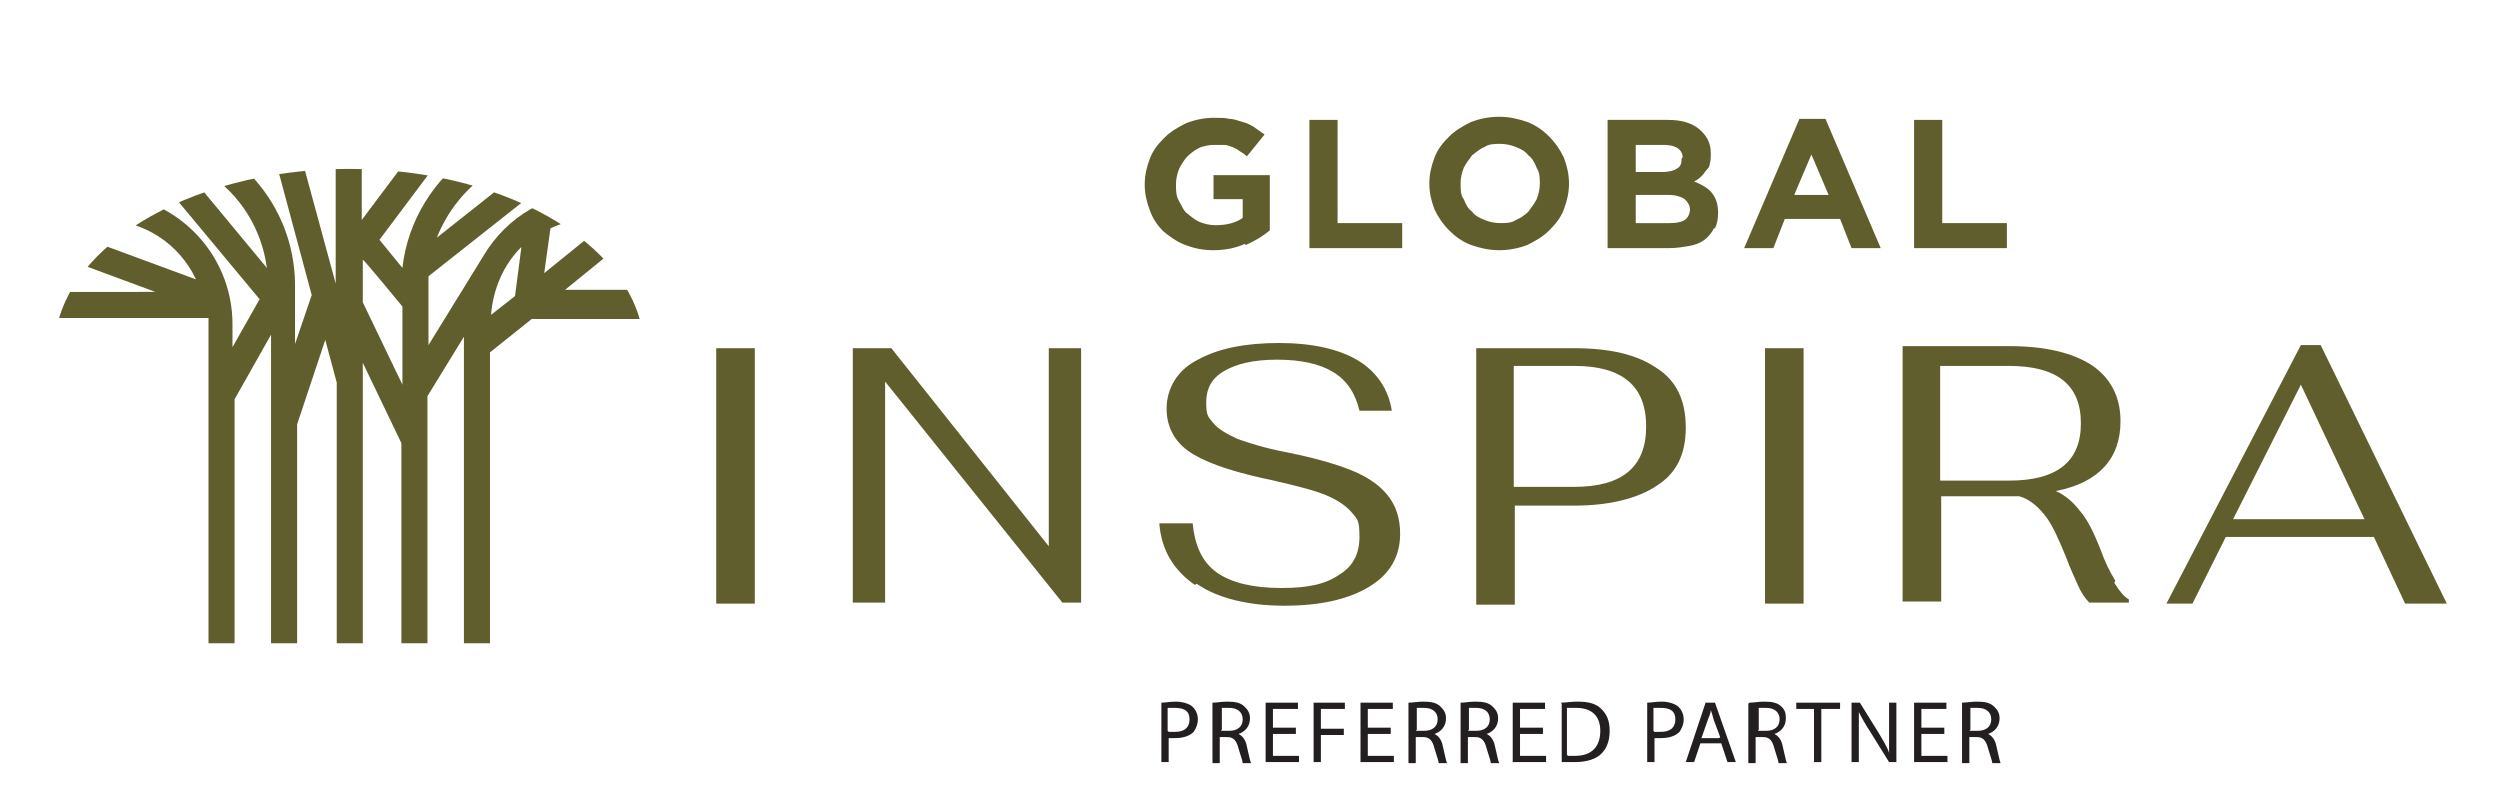 <?xml version="1.0" encoding="UTF-8"?>
<svg xmlns="http://www.w3.org/2000/svg" version="1.1" xmlns:xlink="http://www.w3.org/1999/xlink" viewBox="0 0 239.8 77.8">
  <defs>
    <style>
      .cls-1 {
        fill: #231f20;
      }

      .cls-2 {
        fill: none;
      }

      .cls-3 {
        fill: #605e2d;
      }

      .cls-4 {
        clip-path: url(#clippath);
      }
    </style>
    <clipPath id="clippath">
      <path class="cls-2" d="M5.2,33.7v28h56.6v-28c0-9.7-12.7-17.5-28.3-17.5S5.2,24,5.2,33.7"/>
    </clipPath>
  </defs>
  <!-- Generator: Adobe Illustrator 28.6.0, SVG Export Plug-In . SVG Version: 1.2.0 Build 709)  -->
  <g>
    <g id="Layer_1">
      <g>
        <g class="cls-4">
          <path class="cls-3" d="M50,23.8l-.6,4.6-2.3,1.8c.2-2.5,1.2-4.8,2.9-6.5M34.8,28.9v-4c.1,0,3.8,4.5,3.8,4.5v7.5l-3.8-7.9ZM66,30.3v-2.5h-11.8l8-6.5-1.6-1.9-8.4,6.8.6-4.3c1.3-.6,2.8-1,4.3-1v-2.5c-4.5,0-8.5,2.4-10.7,6.1h0s-5.3,8.6-5.3,8.6v-5.8c0-.3,0-.5,0-.8l9.5-7.5-1.5-1.9-7.2,5.7c1-2.5,2.7-4.7,5-6.2l-1.4-2.1c-3.9,2.6-6.4,6.7-6.9,11.2l-2.2-2.7,4.8-6.4-2-1.5-4.5,6v-9h-2.5v15.1l-3.1-11.4-2.4.6,3.2,11.9-1.6,4.7v-5.6c0-5.2-2.6-10-7-12.9l-1.4,2.1c3.2,2.1,5.2,5.4,5.7,9.1l-9.7-11.7-1.9,1.6,10.9,13.1-2.6,4.6v-2.2c0-6.9-5.6-12.5-12.5-12.5v2.5c4,0,7.4,2.3,9,5.7l-13-4.8-.9,2.3,10,3.7H2.5v2.5h17.5c0,.2,0,.4,0,.6v43.1h2.5v-35.9l3.5-6.2v42.1h2.5v-33.5l2.7-8.1,1.1,4.1v37.6h2.5v-39.5l3.7,7.7h0s0,31.8,0,31.8h2.5v-36.3l3.5-5.7v42h2.5v-40.5l4-3.2h14.9Z"/>
        </g>
        <g>
          <rect class="cls-3" x="68.7" y="33.4" width="3.7" height="24.5"/>
          <polygon class="cls-3" points="81.8 33.4 85.5 33.4 100.6 52.4 100.6 33.4 103.7 33.4 103.7 57.8 101.9 57.8 84.9 36.6 84.9 57.8 81.8 57.8 81.8 33.4"/>
          <path class="cls-3" d="M114.6,56.1c-2-1.4-3.2-3.3-3.4-5.9h3.2c.2,2.1.9,3.7,2.3,4.7,1.4,1,3.5,1.5,6.2,1.5s4.3-.4,5.6-1.3c1.3-.8,1.9-2,1.9-3.6s-.2-1.7-.7-2.3c-.5-.6-1.3-1.2-2.5-1.7-1.2-.5-2.9-.9-5-1.4-3.4-.7-6-1.5-7.7-2.5-1.7-1-2.6-2.5-2.6-4.4s1-3.7,3-4.7c2-1.1,4.6-1.6,7.8-1.6s5.8.6,7.6,1.7,2.9,2.8,3.2,4.8h-3.1c-.4-1.7-1.2-2.9-2.5-3.7-1.3-.8-3.1-1.2-5.4-1.2s-3.9.4-5.1,1.1c-1.2.7-1.7,1.7-1.7,3s.2,1.4.7,2c.4.5,1.2,1,2.3,1.5,1.1.4,2.7.9,4.8,1.3,2.5.5,4.6,1.1,6.1,1.7,1.5.6,2.7,1.4,3.5,2.4.8,1,1.2,2.2,1.2,3.7,0,2.2-1,3.9-3,5.1-2,1.2-4.7,1.8-8.1,1.8s-6.4-.7-8.4-2.1"/>
          <path class="cls-3" d="M151,46.7c4.6,0,6.9-1.9,6.9-5.8s-2.3-5.8-6.9-5.8h-5.8v11.6h5.8ZM141.6,33.4h9.4c3.4,0,6,.6,7.9,1.9,1.9,1.2,2.8,3.1,2.8,5.7s-.9,4.4-2.8,5.6c-1.8,1.2-4.5,1.9-7.9,1.9h-5.7v9.5h-3.7v-24.5Z"/>
          <rect class="cls-3" x="169.3" y="33.4" width="3.7" height="24.5"/>
          <path class="cls-3" d="M192.7,46.1c4.6,0,6.9-1.8,6.9-5.5s-2.3-5.5-6.9-5.5h-6.6v11h6.6ZM202.8,55.9c.5.8.9,1.3,1.4,1.6v.3h-3.8c-.4-.4-.8-1-1.1-1.7-.3-.7-.7-1.5-1.1-2.6-.7-1.7-1.3-3.1-2-4-.7-.9-1.5-1.6-2.5-1.9h-7.5v10.1h-3.7v-24.5h10.2c3.4,0,6,.6,7.9,1.8,1.8,1.2,2.8,3,2.8,5.4,0,3.6-2.1,5.9-6.2,6.7.9.4,1.7,1.1,2.3,1.9.7.8,1.3,2,1.9,3.5.5,1.4,1,2.4,1.5,3.2"/>
          <path class="cls-3" d="M226.8,49.8l-6.1-12.9-6.5,12.9h12.6ZM227.7,51.5h-14.2l-3.2,6.4h-2.5l12.9-24.8h1.9l12.1,24.8h-4l-3-6.4Z"/>
          <path class="cls-3" d="M119.4,23.4c-.9.4-1.9.6-3,.6s-1.9-.2-2.7-.5c-.8-.3-1.5-.8-2.1-1.3-.6-.6-1-1.2-1.3-2-.3-.8-.5-1.6-.5-2.5h0c0-.9.2-1.7.5-2.5.3-.8.8-1.4,1.4-2,.6-.6,1.3-1,2.1-1.4.8-.3,1.7-.5,2.6-.5s1.1,0,1.5.1c.5,0,.9.2,1.3.3.4.1.8.3,1.1.5.3.2.7.5,1,.7l-1.7,2.1c-.2-.2-.5-.4-.7-.5-.2-.2-.5-.3-.7-.4-.3-.1-.5-.2-.8-.2-.3,0-.6,0-1,0s-1,.1-1.4.3c-.4.2-.8.5-1.1.8-.3.3-.6.8-.8,1.2-.2.5-.3,1-.3,1.5h0c0,.6,0,1.1.3,1.6s.4.9.8,1.2.7.6,1.2.8c.5.2,1,.3,1.5.3,1,0,1.9-.2,2.6-.7v-1.8h-2.8v-2.3h5.4v5.3c-.6.5-1.4,1-2.3,1.4"/>
          <polygon class="cls-3" points="125.6 23.8 125.6 11.5 128.3 11.5 128.3 21.4 134.5 21.4 134.5 23.8 125.6 23.8"/>
          <path class="cls-3" d="M147.7,17.6c0-.5,0-1-.3-1.5-.2-.5-.4-.9-.8-1.2-.3-.4-.7-.6-1.2-.8-.5-.2-1-.3-1.5-.3s-1.1,0-1.5.3c-.5.2-.8.5-1.2.8-.3.4-.6.8-.8,1.2-.2.5-.3,1-.3,1.5h0c0,.6,0,1.1.3,1.5.2.5.4.9.8,1.2.3.4.7.6,1.2.8.5.2,1,.3,1.5.3s1.1,0,1.5-.3c.5-.2.9-.5,1.2-.8.3-.4.6-.8.8-1.2.2-.5.3-1,.3-1.5h0ZM150,20.1c-.3.8-.8,1.4-1.4,2-.6.6-1.3,1-2.1,1.4-.8.3-1.7.5-2.7.5s-1.8-.2-2.7-.5c-.8-.3-1.5-.8-2.1-1.4-.6-.6-1-1.2-1.4-2-.3-.8-.5-1.6-.5-2.5h0c0-.9.2-1.7.5-2.5.3-.8.8-1.4,1.4-2,.6-.6,1.3-1,2.1-1.4.8-.3,1.7-.5,2.7-.5s1.8.2,2.7.5c.8.3,1.5.8,2.1,1.4.6.6,1,1.2,1.4,2,.3.8.5,1.6.5,2.5h0c0,.9-.2,1.7-.5,2.5"/>
          <path class="cls-3" d="M162.1,20.1c0-.4-.2-.7-.5-1-.3-.2-.8-.4-1.5-.4h-3.2v2.7h3.3c.6,0,1.1-.1,1.4-.3.3-.2.5-.6.5-1h0ZM161.4,15.1c0-.4-.2-.7-.5-.9-.3-.2-.8-.3-1.3-.3h-2.7v2.6h2.5c.6,0,1.1-.1,1.4-.3.4-.2.5-.5.5-1h0ZM164.4,21.9c-.2.4-.5.8-.9,1.1-.4.3-.9.5-1.5.6-.6.1-1.2.2-1.9.2h-5.9v-12.3h5.8c1.3,0,2.3.3,3,.9.7.6,1.1,1.3,1.1,2.3h0c0,.4,0,.7-.1,1,0,.3-.2.5-.4.7-.1.2-.3.4-.5.6-.2.2-.4.3-.6.4.7.3,1.3.6,1.7,1.1.4.5.6,1.1.6,1.9h0c0,.6-.1,1.1-.3,1.5"/>
          <path class="cls-3" d="M173.8,14.7l-1.7,4h3.3l-1.7-4ZM177.6,23.8l-1.1-2.8h-5.3l-1.1,2.8h-2.8l5.3-12.4h2.5l5.3,12.4h-2.9Z"/>
          <polygon class="cls-3" points="183.6 23.8 183.6 11.5 186.3 11.5 186.3 21.4 192.5 21.4 192.5 23.8 183.6 23.8"/>
        </g>
        <g>
          <path class="cls-1" d="M111.4,67.4c.4,0,.8-.1,1.4-.1s1.3.2,1.6.5c.3.3.5.7.5,1.2s-.2.9-.4,1.2c-.4.4-1,.6-1.8.6s-.4,0-.6,0v2.3h-.7v-5.7ZM112.1,70.2c.2,0,.4,0,.6,0,.9,0,1.4-.4,1.4-1.2s-.5-1.1-1.4-1.1-.6,0-.7,0v2.2Z"/>
          <path class="cls-1" d="M116.3,67.4c.4,0,.9-.1,1.4-.1.8,0,1.3.1,1.7.5.3.3.5.6.5,1.1,0,.8-.5,1.3-1.1,1.5h0c.4.2.7.6.8,1.2.2.8.3,1.4.4,1.6h-.8c0-.2-.2-.7-.4-1.4-.2-.8-.5-1.1-1.1-1.1h-.7v2.5h-.7v-5.7ZM117.1,70.1h.8c.8,0,1.3-.4,1.3-1.1s-.5-1.1-1.3-1.1c-.4,0-.6,0-.7,0v2.1Z"/>
          <path class="cls-1" d="M124.3,70.4h-2.2v2.1h2.5v.6h-3.2v-5.7h3.1v.6h-2.4v1.8h2.2v.6Z"/>
          <path class="cls-1" d="M125.9,67.4h3.1v.6h-2.3v1.9h2.2v.6h-2.2v2.6h-.7v-5.7Z"/>
          <path class="cls-1" d="M133.4,70.4h-2.2v2.1h2.5v.6h-3.2v-5.7h3.1v.6h-2.4v1.8h2.2v.6Z"/>
          <path class="cls-1" d="M135.1,67.4c.4,0,.9-.1,1.4-.1.8,0,1.3.1,1.7.5.3.3.5.6.5,1.1,0,.8-.5,1.3-1.1,1.5h0c.4.2.7.6.8,1.2.2.8.3,1.4.4,1.6h-.8c0-.2-.2-.7-.4-1.4-.2-.8-.5-1.1-1.1-1.1h-.7v2.5h-.7v-5.7ZM135.8,70.1h.8c.8,0,1.3-.4,1.3-1.1s-.5-1.1-1.3-1.1c-.4,0-.6,0-.7,0v2.1Z"/>
          <path class="cls-1" d="M140.1,67.4c.4,0,.9-.1,1.4-.1.8,0,1.3.1,1.7.5.3.3.5.6.5,1.1,0,.8-.5,1.3-1.1,1.5h0c.4.2.7.6.8,1.2.2.8.3,1.4.4,1.6h-.8c0-.2-.2-.7-.4-1.4-.2-.8-.5-1.1-1.1-1.1h-.7v2.5h-.7v-5.7ZM140.8,70.1h.8c.8,0,1.3-.4,1.3-1.1s-.5-1.1-1.3-1.1c-.4,0-.6,0-.7,0v2.1Z"/>
          <path class="cls-1" d="M148,70.4h-2.2v2.1h2.5v.6h-3.2v-5.7h3.1v.6h-2.4v1.8h2.2v.6Z"/>
          <path class="cls-1" d="M149.7,67.4c.5,0,1-.1,1.6-.1,1.1,0,1.8.2,2.3.7.5.5.8,1.1.8,2.1s-.3,1.7-.8,2.2c-.5.5-1.4.8-2.5.8s-1,0-1.3,0v-5.6ZM150.4,72.5c.2,0,.5,0,.7,0,1.6,0,2.4-.9,2.4-2.4,0-1.4-.8-2.2-2.3-2.2s-.7,0-.9,0v4.5Z"/>
          <path class="cls-1" d="M158,67.4c.4,0,.8-.1,1.4-.1s1.3.2,1.6.5c.3.3.5.7.5,1.2s-.2.9-.4,1.2c-.4.4-1,.6-1.8.6s-.4,0-.6,0v2.3h-.7v-5.7ZM158.7,70.2c.2,0,.4,0,.6,0,.9,0,1.4-.4,1.4-1.2s-.5-1.1-1.4-1.1-.6,0-.7,0v2.2Z"/>
          <path class="cls-1" d="M163.1,71.3l-.6,1.8h-.8l1.9-5.7h.9l2,5.7h-.8l-.6-1.8h-2ZM165,70.7l-.6-1.6c-.1-.4-.2-.7-.3-1h0c0,.3-.2.7-.3,1l-.6,1.7h1.7Z"/>
          <path class="cls-1" d="M167.8,67.4c.4,0,.9-.1,1.4-.1.8,0,1.3.1,1.7.5.3.3.4.6.4,1.1,0,.8-.5,1.3-1.1,1.5h0c.4.2.7.6.8,1.2.2.8.3,1.4.4,1.6h-.8c0-.2-.2-.7-.4-1.4-.2-.8-.5-1.1-1.1-1.1h-.7v2.5h-.7v-5.7ZM168.6,70.1h.8c.8,0,1.3-.4,1.3-1.1s-.5-1.1-1.3-1.1c-.4,0-.6,0-.7,0v2.1Z"/>
          <path class="cls-1" d="M174,68h-1.7v-.6h4.2v.6h-1.8v5.1h-.7v-5.1Z"/>
          <path class="cls-1" d="M177.6,73.1v-5.7h.8l1.8,2.9c.4.7.8,1.3,1,1.9h0c0-.8,0-1.5,0-2.4v-2.4h.7v5.7h-.7l-1.8-2.9c-.4-.6-.8-1.3-1.1-1.9h0c0,.7,0,1.4,0,2.4v2.4h-.7Z"/>
          <path class="cls-1" d="M186.5,70.4h-2.2v2.1h2.5v.6h-3.2v-5.7h3.1v.6h-2.4v1.8h2.2v.6Z"/>
          <path class="cls-1" d="M188.2,67.4c.4,0,.9-.1,1.4-.1.8,0,1.3.1,1.7.5.3.3.5.6.5,1.1,0,.8-.5,1.3-1.1,1.5h0c.4.2.7.6.8,1.2.2.8.3,1.4.4,1.6h-.8c0-.2-.2-.7-.4-1.4-.2-.8-.5-1.1-1.1-1.1h-.7v2.5h-.7v-5.7ZM188.9,70.1h.8c.8,0,1.3-.4,1.3-1.1s-.5-1.1-1.3-1.1c-.4,0-.6,0-.7,0v2.1Z"/>
        </g>
      </g>
    </g>
  </g>
</svg>